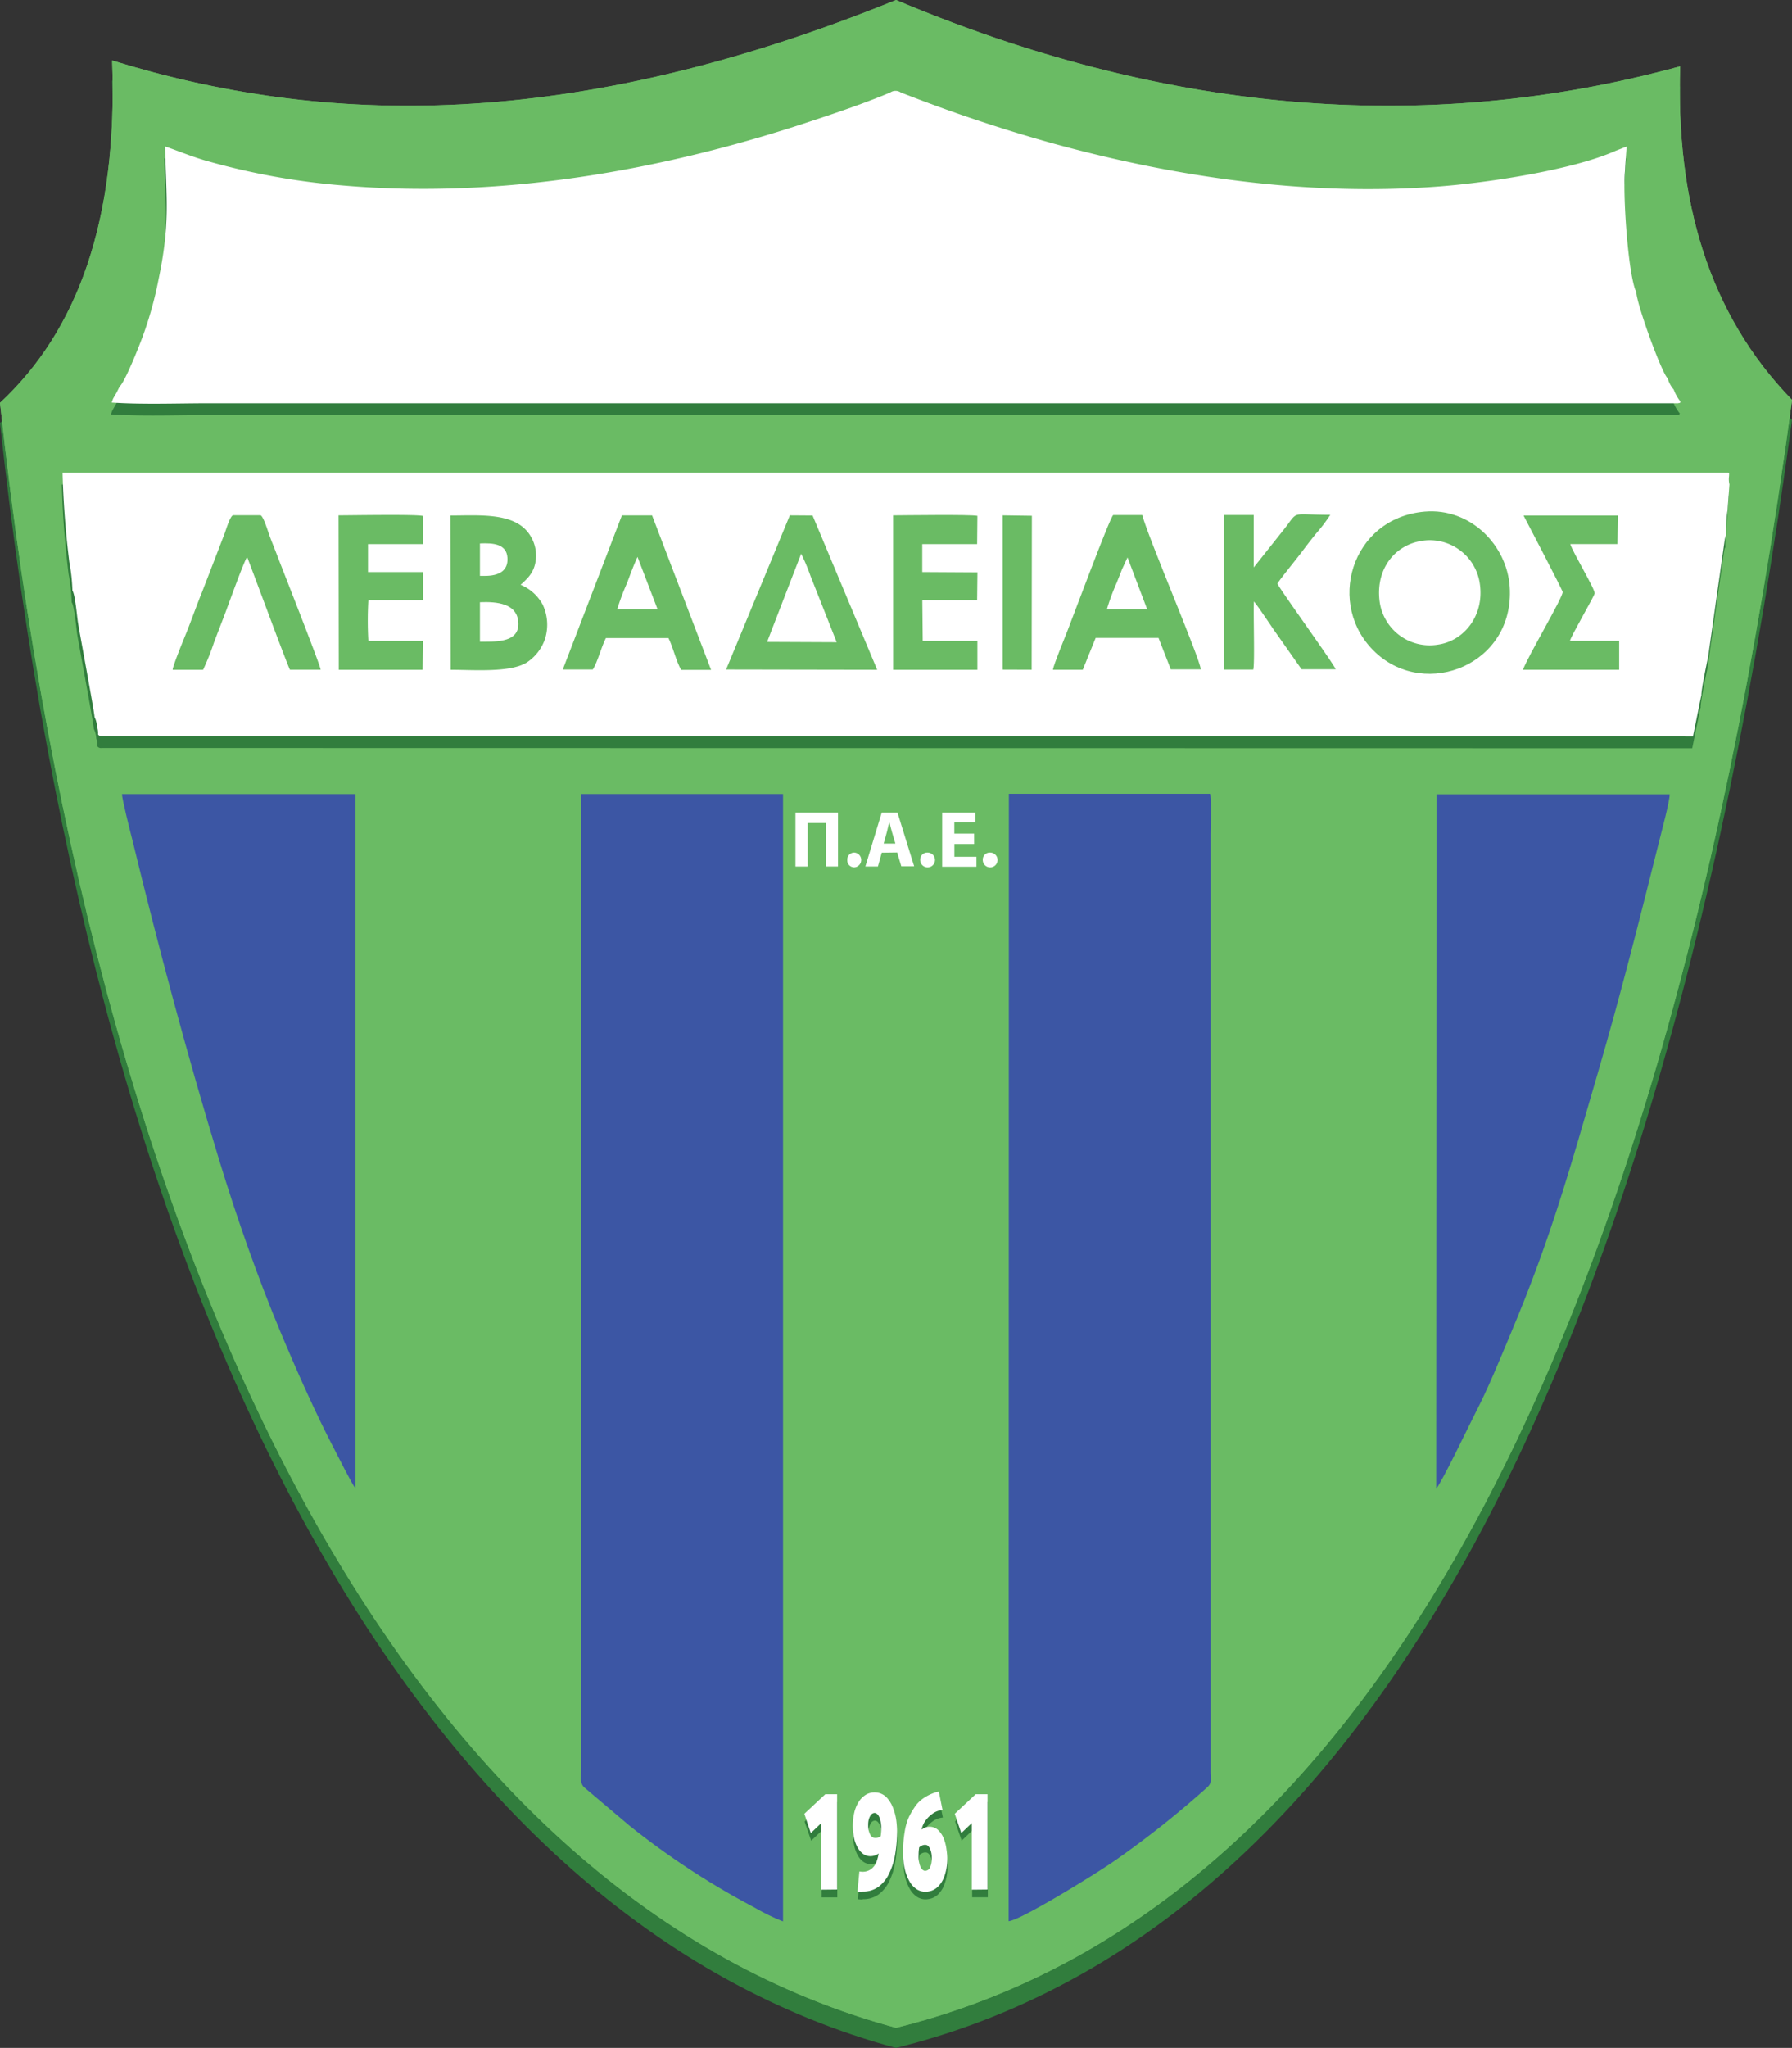 <?xml version="1.0" encoding="UTF-8"?> <svg xmlns="http://www.w3.org/2000/svg" viewBox="0 0 341.98 390.66"><rect x="0" y="0" width="341.98" height="390.66" fill="#333333" stroke="none"/><defs><style>.cls-1{fill:#317d3d;}.cls-2{fill:#6abb64;}.cls-3{fill:#fff;}.cls-4{fill:#3c56a4;}</style></defs><g id="Layer_2" data-name="Layer 2"><g id="Layer_1-2" data-name="Layer 1"><path class="cls-1" d="M21.4,15.37C61.82,27.84,108.73,29.09,171,3.84,221.35,25.08,271.25,30,320.63,16.49c-.84,25.42,5.31,47.15,21.35,63.64-27.16,201.6-91.22,290.81-171,310.53C80.82,366.35,18.83,254.24,0,80.69,14.73,67,22.55,45.94,21.4,15.37Z"></path><path class="cls-2" d="M21.4,11.53C61.82,24,108.73,25.25,171,0c50.36,21.24,100.26,26.14,149.64,12.65-.84,25.43,5.31,47.15,21.35,63.64-27.16,201.6-91.22,290.81-171,310.53C80.82,362.51,18.83,250.41,0,76.85c14.73-13.7,22.55-34.74,21.4-65.31Z"></path><path class="cls-2" d="M21.4,11.53C61.82,24,108.73,25.25,171,0c50.36,21.24,100.26,26.14,149.64,12.65-.84,25.43,5.31,47.15,21.35,63.64-27.16,201.6-91.22,290.81-171,310.53C80.82,362.51,18.83,250.41,0,76.85c14.73-13.7,22.55-34.74,21.4-65.31Z"></path><path class="cls-1" d="M13.69,114.92c.51.69.86,4.9,1.05,6.12.37,2.28,3.2,17.34,3.16,18a4.28,4.28,0,0,1,.47,1.83,3.62,3.62,0,0,1,.2,1.48.81.81,0,0,0,.82.34h1.55l302,.05,1.54-7.61a.83.83,0,0,1,.07-.13c-.08-1,1-6.1,1.3-7.55L329,105.27a3.26,3.26,0,0,1,.09-.45c.13-.46.06-.23.17-.41a27,27,0,0,1,.28-4.81l.36-4.93a4.53,4.53,0,0,1-.08-1.61c0-.67.11-.26-.12-.63H11.8c.1,3.9.33,7.7.69,11.54.17,1.83.37,3.71.6,5.53a34.48,34.48,0,0,1,.59,5.41Z"></path><path class="cls-3" d="M13.82,112.67c.52.69.87,4.9,1.07,6.12.36,2.28,3.19,17.34,3.15,18a4.28,4.28,0,0,1,.47,1.83,3.59,3.59,0,0,1,.2,1.48.83.83,0,0,0,.82.34h1.55l302,.05,1.54-7.61a.42.42,0,0,1,.07-.13c-.08-1,1-6.1,1.3-7.55L329.14,103a3.26,3.26,0,0,1,.09-.45c.13-.46.06-.23.17-.41a27,27,0,0,1,.28-4.81l.36-4.93a4.11,4.11,0,0,1-.07-1.61c0-.67.1-.26-.13-.63H11.94c.1,3.9.33,7.7.69,11.54.17,1.83.38,3.71.6,5.53a34.48,34.48,0,0,1,.59,5.41"></path><path class="cls-1" d="M22.72,75.93l-.63,1.23-.65,1.14-.28.74c5.84.4,12.54.14,18.46.14l280.47,0c.56-.16.18.18.48-.3a8.34,8.34,0,0,1-1.31-2.33,5.27,5.27,0,0,1-1.13-2.12c-1.08-.83-6.05-14.3-6-16.51,0,0-.06-.15-.07-.13l-.18-.39C310.45,53,309.57,39.09,310,34.94l.14-2.25.18-2.52-2.11.82c-8.35,3.71-24.82,6.15-34.24,6.83-24.77,1.81-49.6-1.79-73.17-8.26a300.17,300.17,0,0,1-29-9.71,1.78,1.78,0,0,0-2,0c-4.74,2-10,3.78-15.06,5.45C126.3,34.8,95.38,40.25,65.16,37.62A134.66,134.66,0,0,1,39,32.86c-2.79-.82-5.12-1.81-7.65-2.68.23,10.25,1,14.64-1.25,25.41a71.07,71.07,0,0,1-3,10.8c-.78,2.1-3.24,8.3-4.35,9.54Z"></path><path class="cls-3" d="M22.86,73.68l-.62,1.23-.66,1.14-.27.74c5.83.4,12.53.14,18.45.14l280.47,0c.56-.16.18.18.48-.3a8.75,8.75,0,0,1-1.31-2.33,5.27,5.27,0,0,1-1.13-2.12c-1.09-.83-6-14.3-6-16.51,0,0-.06-.15-.08-.13l-.17-.39c-1.44-4.36-2.32-18.27-1.92-22.43l.14-2.25.18-2.52-2.12.83c-8.34,3.71-24.81,6.15-34.22,6.83-24.77,1.81-49.61-1.79-73.18-8.26a300.17,300.17,0,0,1-29-9.71,1.78,1.78,0,0,0-2,0c-4.75,2-10,3.78-15.06,5.45C126.45,32.55,95.52,38,65.3,35.37a134.79,134.79,0,0,1-26.15-4.76c-2.79-.82-5.12-1.81-7.65-2.68.23,10.25,1,14.64-1.25,25.41a71.07,71.07,0,0,1-3,10.8c-.78,2.1-3.24,8.3-4.35,9.54Z"></path><path class="cls-2" d="M170.44,127.77h16.08v-5.51H176.09l-.08-7.75h10.46l.06-5.33L176,109.12V103.8h10.47l.05-5.4c-1.49-.28-13.58-.1-16.09-.09Z"></path><path class="cls-4" d="M149.43,366.54V151.47H110.92v186c0,1.42-.31,2.66.57,3.49l8.53,7.22A150.08,150.08,0,0,0,144,363.89a39.7,39.7,0,0,0,5.46,2.65Z"></path><path class="cls-2" d="M107.4,127.72l5.73,0c.91-1.42,1.62-4.3,2.49-6l11.95,0c.85,1.66,1.53,4.64,2.43,6.07h5.7L124.44,98.32h-5.76Z"></path><path class="cls-2" d="M86,127.77c4.36,0,11.36.58,14.52-1.39a8.7,8.7,0,0,0,3.5-4.54,9,9,0,0,0-.44-6.47,8.43,8.43,0,0,0-4.23-3.81c1.07-1,2.31-2,2.77-4a7.12,7.12,0,0,0-1-5.5c-2.81-4.38-9.6-3.72-15.17-3.72Z"></path><path class="cls-2" d="M200.94,127.76h5.69l2.46-6.07h12l2.34,6,5.72,0c-.1-2-10-25-11.17-29.44l-5.53,0c-.54.16-7.87,19.89-8.71,22-.45,1.14-2.73,6.72-2.78,7.44Z"></path><polygon class="cls-2" points="138.57 127.72 167.4 127.77 155.07 98.34 150.73 98.31 138.57 127.72"></polygon><path class="cls-2" d="M271.9,97.6c-14.12,1.19-19,17.93-9.37,26.9s26.55,2.22,25.58-12.55c-.53-8-7.53-15.09-16.21-14.35Z"></path><path class="cls-3" d="M91.59,109.85h1c2.42,0,4.44-.84,4.25-3.47s-2.71-2.82-5.25-2.71Z"></path><path class="cls-3" d="M211.25,116.23h7.67l-3.75-9.9-1.1,2.39c-.31.83-.67,1.7-1,2.53a41.57,41.57,0,0,0-1.84,5Z"></path><path class="cls-3" d="M117.75,116.23h7.74l-3.83-10c-.74,1.61-1.36,3.28-2,5a42.8,42.8,0,0,0-1.89,5.06Z"></path><path class="cls-3" d="M91.59,122.41h1c3.2,0,6.79-.26,6.28-4.06-.42-3.17-3.94-3.61-7.28-3.47Z"></path><path class="cls-3" d="M146.39,122.45l13.28.06-5-12.65a36.17,36.17,0,0,0-1.78-4.23Z"></path><polygon class="cls-2" points="191.35 127.74 196.88 127.76 196.92 98.39 191.35 98.31 191.35 127.74"></polygon><path class="cls-2" d="M290.67,127.76H309v-5.51h-9.4c.25-1,4.62-8.46,4.72-9.05.12-.76-4.15-7.78-4.65-9.41h9l.08-5.45-18,0c.77,1.48,7.43,14.19,7.46,14.59.09,1-6.75,12.45-7.55,14.8Z"></path><path class="cls-3" d="M271.46,103.16c-5.21.73-8.91,5.28-8.2,11.41a9.64,9.64,0,0,0,11.16,8.4c4.95-.71,8.83-5.5,8-11.5a9.65,9.65,0,0,0-11-8.31Z"></path><path class="cls-2" d="M33,127.77h5.76a47,47,0,0,0,2.09-5.25c.71-1.89,1.38-3.57,2.09-5.45.64-1.69,3.61-10,4.22-10.82.8,2,7.59,20.42,8.17,21.5l5.86,0c-.1-1-7.41-19.44-8.41-22.1-.49-1.3-1-2.48-1.45-3.76-.19-.51-1.07-3.46-1.63-3.6H44.48c-.59.15-1.4,2.94-1.61,3.48l-4.29,11.13c-1,2.44-1.87,4.92-2.84,7.38-.48,1.2-2.73,6.62-2.79,7.47Z"></path><path class="cls-2" d="M64.65,127.77h16l.07-5.51H70.3a66.76,66.76,0,0,1,0-7.75H80.74l0-5.39H70.23V103.8H80.7l0-5.37c-1-.35-13.88-.12-16.09-.12Z"></path><path class="cls-2" d="M233.59,127.74l5.58,0c.31-1.24,0-10.42.12-13,.82,1,1.47,2,2.27,3.16s1.45,2.16,2.26,3.28l4.56,6.49,6.52,0c-.61-1.4-10.74-15.34-11.12-16.34.77-1.23,3.83-4.9,5-6.51.85-1.12,1.64-2.13,2.5-3.19a28.39,28.39,0,0,0,2.58-3.42c-8.08,0-5.77-1-9.17,3.2l-5.43,6.83,0-10h-5.68Z"></path><path class="cls-4" d="M192.49,366.49c2.49-.25,17.23-9.43,20.1-11.44a186.59,186.59,0,0,0,17.68-14c1.07-.92.75-1.46.75-3.13V159.43c0-1.72.21-6.61-.09-8h-38.4Z"></path><path class="cls-4" d="M67.85,284V151.48l-44.57,0c0,.95,1.63,7.4,2,8.82,4.91,20.23,10.52,41.26,16.55,61,3.42,11.19,7.31,22.29,11.66,32.7,3.1,7.41,6.76,15.69,10.48,22.78.73,1.39,3.19,6.35,3.89,7.17Z"></path><path class="cls-4" d="M274.08,284c1.26-1.57,6.44-12.46,7.5-14.5,2.47-4.77,4.68-10.25,6.82-15.35,7.7-18.32,11.24-31.35,16.64-49.88,4.39-15.08,7.8-28.7,11.6-43.83.42-1.7,2-7.56,2-8.92l-44.5,0Z"></path><path class="cls-1" d="M185.52,361.92v-12.7l-2,1.9-1.26-3.65,4-3.73h2.25v18.18Zm-8.87-3.6a1,1,0,0,0,.9-.63,3.94,3.94,0,0,0,.33-1.79,4.13,4.13,0,0,0-.35-1.84c-.24-.45-.53-.68-.88-.68a1.35,1.35,0,0,0-.69.15,1.92,1.92,0,0,0-.47.31,8.4,8.4,0,0,0-.12,1.49,4.94,4.94,0,0,0,.39,2.3C176,358.09,176.31,358.32,176.65,358.32Zm0,4a3,3,0,0,1-1.67-.49,4.33,4.33,0,0,1-1.34-1.46,8.66,8.66,0,0,1-.91-2.35,14.44,14.44,0,0,1-.33-3.2,23.69,23.69,0,0,1,.32-4,11.06,11.06,0,0,1,.8-2.78,14.9,14.9,0,0,1,1-1.74,6,6,0,0,1,1.59-1.71,8.49,8.49,0,0,1,1.81-1,5.09,5.09,0,0,1,1.3-.38l.71,3.51a3.77,3.77,0,0,0-2.09.84,5.35,5.35,0,0,0-1.39,1.52,4.64,4.64,0,0,0-.53,1.38,2.76,2.76,0,0,1,.68-.39,2.4,2.4,0,0,1,2.76.77,4.81,4.81,0,0,1,.88,1.55,9.68,9.68,0,0,1,.45,1.91,13.14,13.14,0,0,1,.13,1.68,9.6,9.6,0,0,1-.62,3.57,5,5,0,0,1-1.11,1.76,3.46,3.46,0,0,1-1.31.82,4,4,0,0,1-1.14.19Zm-9.59-10.25a1.65,1.65,0,0,0,1.08-.35,8.5,8.5,0,0,0,.1-1.43,5.24,5.24,0,0,0-.37-2.19c-.24-.54-.56-.8-.95-.8a1,1,0,0,0-.76.55,2.79,2.79,0,0,0-.36,1,5.32,5.32,0,0,0,0,.8,3.73,3.73,0,0,0,.36,1.73,1.08,1.08,0,0,0,1,.69Zm-2.47,10.28a6.85,6.85,0,0,1-.88-.06l.32-3.79a3.67,3.67,0,0,0,.6.06,2.63,2.63,0,0,0,1.66-.52,3.1,3.1,0,0,0,1-1.36,7.52,7.52,0,0,0,.42-1.61,2.41,2.41,0,0,1-.7.37,2.62,2.62,0,0,1-.88.15,2.36,2.36,0,0,1-1.4-.45,3.83,3.83,0,0,1-1.06-1.24A6.59,6.59,0,0,1,163,352a11.08,11.08,0,0,1-.23-2.28,10.8,10.8,0,0,1,.28-2.47,6.93,6.93,0,0,1,.8-2,4.23,4.23,0,0,1,1.32-1.37,3.26,3.26,0,0,1,4.19.59,6.26,6.26,0,0,1,1.16,2,10.83,10.83,0,0,1,.56,2.28,17.33,17.33,0,0,1,.14,2,25.69,25.69,0,0,1-.36,4.37,12.92,12.92,0,0,1-1.13,3.68,6.81,6.81,0,0,1-2,2.54,5,5,0,0,1-3.09.95Zm-7.79-.41v-12.7l-2,1.9-1.26-3.65,4-3.73h2.25v18.18Z"></path><path class="cls-3" d="M185.45,360.48v-12.7l-2,1.9L182.2,346l4-3.74h2.25v18.19Zm-8.86-3.61a1,1,0,0,0,.89-.62,4,4,0,0,0,.33-1.79,4.13,4.13,0,0,0-.35-1.84c-.23-.46-.53-.69-.88-.69a1.35,1.35,0,0,0-.69.16,1.92,1.92,0,0,0-.47.31,8.37,8.37,0,0,0-.12,1.48,5,5,0,0,0,.39,2.31c.25.46.55.69.89.69Zm0,4a3,3,0,0,1-1.67-.49,4.33,4.33,0,0,1-1.34-1.46,8.66,8.66,0,0,1-.91-2.35,14.44,14.44,0,0,1-.33-3.2,22.8,22.8,0,0,1,.32-4,11.1,11.1,0,0,1,.8-2.77,16.53,16.53,0,0,1,1-1.74,6.19,6.19,0,0,1,1.6-1.71,8.49,8.49,0,0,1,1.81-1,5.67,5.67,0,0,1,1.3-.39l.7,3.52a3.67,3.67,0,0,0-2.08.84,5.35,5.35,0,0,0-1.39,1.52,4.54,4.54,0,0,0-.53,1.38,2.76,2.76,0,0,1,.68-.39,2.4,2.4,0,0,1,2.76.77,4.71,4.71,0,0,1,.88,1.55,8.74,8.74,0,0,1,.44,1.91,11.75,11.75,0,0,1,.14,1.68,9.6,9.6,0,0,1-.62,3.57,5,5,0,0,1-1.11,1.75,3.37,3.37,0,0,1-1.31.83,4,4,0,0,1-1.14.19ZM167,350.61a1.64,1.64,0,0,0,1.07-.35,8.5,8.5,0,0,0,.1-1.43,5.29,5.29,0,0,0-.37-2.2c-.24-.53-.56-.79-.95-.79a1,1,0,0,0-.76.55,2.73,2.73,0,0,0-.36,1,4.24,4.24,0,0,0-.05.8,3.73,3.73,0,0,0,.36,1.73,1.1,1.1,0,0,0,1,.69Zm-2.48,10.28a6.85,6.85,0,0,1-.88-.06L164,357a3.66,3.66,0,0,0,.59.06,2.7,2.7,0,0,0,1.67-.52,3.08,3.08,0,0,0,1-1.36,7.68,7.68,0,0,0,.42-1.61,2.41,2.41,0,0,1-.7.37,2.62,2.62,0,0,1-.88.15,2.34,2.34,0,0,1-1.4-.45,3.93,3.93,0,0,1-1.06-1.24,6.59,6.59,0,0,1-.67-1.85,11.15,11.15,0,0,1-.23-2.28,11.39,11.39,0,0,1,.28-2.47,6.72,6.72,0,0,1,.8-2,4.37,4.37,0,0,1,1.32-1.38,3.16,3.16,0,0,1,1.78-.5,3.1,3.1,0,0,1,2.41,1.1,6.24,6.24,0,0,1,1.15,2,10.29,10.29,0,0,1,.57,2.28,17.33,17.33,0,0,1,.14,2,26.77,26.77,0,0,1-.35,4.37,13.59,13.59,0,0,1-1.14,3.68,6.81,6.81,0,0,1-2,2.54,5,5,0,0,1-3.09.95Zm-7.79-.41v-12.7l-2,1.9L153.5,346l4-3.74h2.25v18.19Z"></path><path class="cls-3" d="M159.92,165.29h-2.31V157h-3.48v8.3H151.8V155h8.12Z"></path><path class="cls-3" d="M161.69,164.05a1.33,1.33,0,0,1,1.37-1.41,1.41,1.41,0,0,1,0,2.81A1.33,1.33,0,0,1,161.69,164.05Z"></path><path class="cls-3" d="M168.27,162.66l-.73,2.63h-2.4L168.27,155h3l3.18,10.25H172l-.79-2.63Zm2.6-1.74-.64-2.17c-.18-.61-.36-1.37-.52-2h0c-.15.6-.3,1.38-.47,2l-.6,2.17Z"></path><path class="cls-3" d="M175.61,164.05a1.33,1.33,0,0,1,1.37-1.41,1.41,1.41,0,1,1-1.37,1.41Z"></path><path class="cls-3" d="M185.9,161h-3.77v2.44h4.21v1.9H179.8V155h6.32v1.9h-4v2.13h3.77Z"></path><path class="cls-3" d="M187.55,164.05a1.33,1.33,0,0,1,1.37-1.41,1.41,1.41,0,1,1-1.37,1.41Z"></path></g></g></svg> 